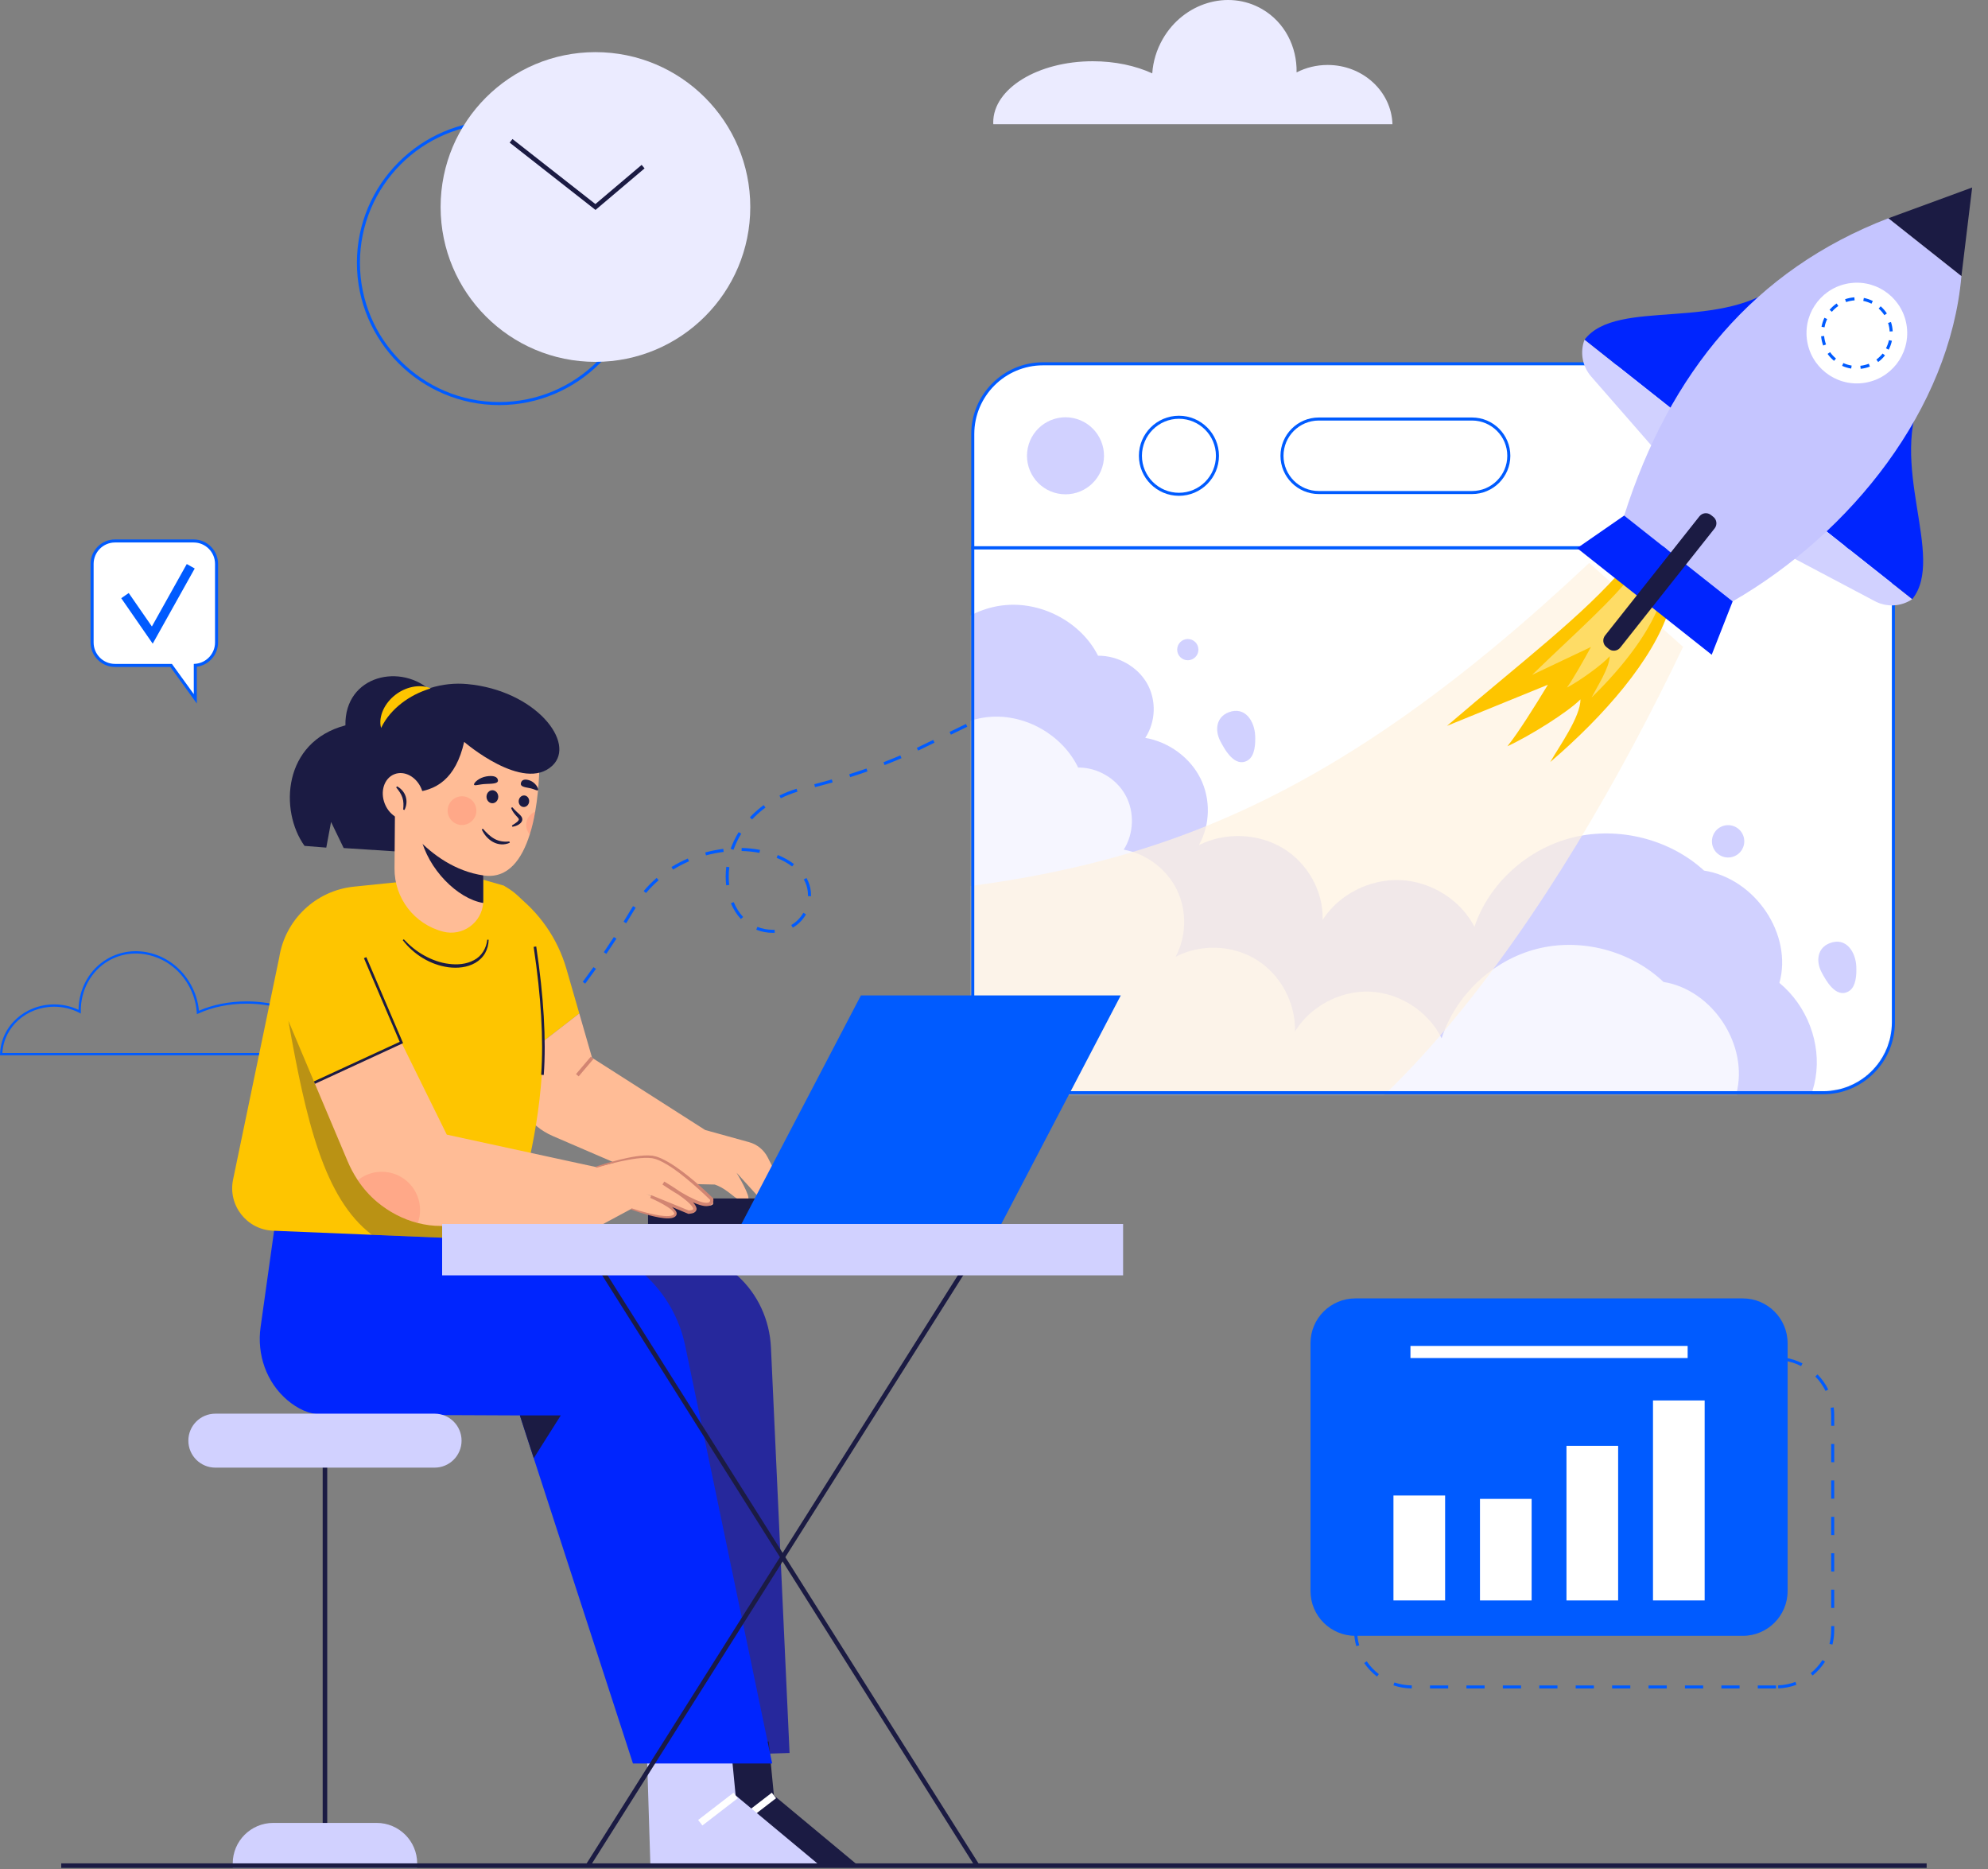 <svg xmlns="http://www.w3.org/2000/svg" width="819" height="770" viewBox="0 0 819 770" fill="none"><rect x="0" y="0" width="819" height="770" fill="#808080" stroke="none"/><path d="M200.751 449.623L199.886 448.718L205.313 443.541L206.178 444.446L200.751 449.623ZM211.59 439.234L210.71 438.344C212.475 436.608 214.241 434.818 215.971 433.017L216.872 433.882C215.136 435.693 213.361 437.494 211.59 439.234ZM222.009 428.396L221.083 427.555C222.744 425.735 224.414 423.849 226.05 421.953L226.995 422.774C225.35 424.669 223.674 426.565 222.009 428.396ZM231.837 417.016L230.872 416.221C232.432 414.321 234.008 412.355 235.548 410.379L236.534 411.149C234.983 413.13 233.403 415.106 231.837 417.016ZM241.09 405.167L240.09 404.422C241.556 402.451 243.041 400.411 244.492 398.365L245.512 399.09C244.051 401.141 242.566 403.187 241.09 405.167ZM249.794 392.913L248.758 392.213C250.159 390.147 251.539 388.066 252.895 385.97L253.945 386.651C252.584 388.746 251.199 390.837 249.794 392.913ZM318.303 384.24C315.997 384.24 313.666 383.795 311.565 382.954L312.031 381.794C313.986 382.574 316.152 382.989 318.303 382.989C318.613 382.959 318.843 382.984 319.113 382.969L319.173 384.22C318.883 384.235 318.538 384.215 318.303 384.24ZM326.606 382.104L325.981 381.024C328.041 379.833 329.762 378.093 330.967 375.987L332.053 376.607C330.737 378.903 328.857 380.809 326.606 382.104ZM257.966 380.298L256.906 379.638C258.222 377.517 259.517 375.382 260.792 373.236L261.868 373.876C260.587 376.032 259.287 378.173 257.966 380.298ZM305.228 378.558C303.548 376.747 302.162 374.566 301.112 372.07L302.262 371.585C303.253 373.946 304.558 376.002 306.144 377.707L305.228 378.558ZM334.124 369.154L332.873 369.129L332.878 368.794C332.878 366.919 332.498 365.083 331.773 363.482C331.583 363.067 331.378 362.657 331.152 362.262L332.243 361.647C332.488 362.077 332.713 362.517 332.913 362.967C333.708 364.728 334.129 366.744 334.129 368.794L334.124 369.154ZM266.144 367.844L265.184 367.039C266.805 365.103 268.6 363.282 270.511 361.627L271.331 362.572C269.471 364.183 267.725 365.958 266.144 367.844ZM299.176 364.668C299.036 363.482 298.961 362.267 298.961 361.052C298.961 359.726 299.046 358.376 299.216 357.035L300.457 357.19C300.291 358.481 300.211 359.781 300.211 361.052C300.211 362.217 300.281 363.382 300.417 364.518L299.176 364.668ZM277.293 358.196L276.633 357.13C278.754 355.815 281.02 354.639 283.365 353.629L283.861 354.779C281.575 355.765 279.364 356.915 277.293 358.196ZM326.341 356.91C324.52 355.525 322.369 354.329 319.953 353.354L320.419 352.193C322.945 353.209 325.19 354.464 327.096 355.915L326.341 356.91ZM290.858 352.343L290.528 351.138C292.969 350.473 295.475 349.978 297.971 349.668L298.126 350.908C295.69 351.208 293.244 351.693 290.858 352.343ZM312.871 351.303C310.5 350.853 308.029 350.593 305.518 350.533L305.548 349.282C308.124 349.347 310.665 349.612 313.101 350.078L312.871 351.303ZM302.182 350.043L301.007 349.622C301.862 347.252 302.972 344.941 304.308 342.755L305.373 343.41C304.083 345.516 303.007 347.747 302.182 350.043ZM309.83 337.538L308.915 336.688C309.28 336.298 309.65 335.913 310.035 335.532C311.43 334.147 312.971 332.836 314.612 331.641L315.352 332.651C313.761 333.817 312.271 335.082 310.915 336.428C310.54 336.788 310.18 337.158 309.83 337.538ZM321.664 328.82L321.109 327.7C323.37 326.579 325.746 325.634 328.166 324.894L328.532 326.089C326.171 326.809 323.86 327.73 321.664 328.82ZM335.769 324.223L335.459 323.013C337.905 322.388 340.336 321.733 342.687 321.062L343.027 322.263C340.666 322.938 338.225 323.598 335.769 324.223ZM350.234 320.112L349.859 318.917C352.27 318.156 354.661 317.366 356.962 316.561L357.377 317.741C355.061 318.556 352.66 319.352 350.234 320.112ZM364.434 315.145L363.984 313.98C366.325 313.069 368.656 312.119 370.907 311.149L371.402 312.294C369.131 313.275 366.79 314.235 364.434 315.145ZM378.249 309.178L377.709 308.053L384.456 304.777L385.002 305.902L378.249 309.178ZM391.749 302.621L391.204 301.495L397.951 298.214L398.496 299.34L391.749 302.621ZM405.244 296.058L404.699 294.933L411.446 291.652L411.991 292.777L405.244 296.058ZM418.739 289.501L418.193 288.376L424.941 285.094L425.486 286.22L418.739 289.501ZM432.233 282.939L431.688 281.813L438.436 278.532L438.981 279.658L432.233 282.939Z" fill="#005BFF"></path><path d="M409.181 50.416C409.181 50.676 409.181 50.921 409.211 51.181H573.654C573.229 37.626 561.425 26.758 546.955 26.758C542.313 26.758 537.961 27.873 534.16 29.824C534.36 19.275 529.288 9.171 519.95 3.749C505.935 -4.374 487.604 1.138 479.021 16.069C476.44 20.57 475.019 25.412 474.699 30.219C467.862 27.088 459.389 25.227 450.195 25.227C427.542 25.227 409.181 36.506 409.181 50.416Z" fill="#EBEBFF"></path><path d="M135.598 434.678H0L0.015 434.193C0.375 422.719 10.189 413.73 22.353 413.73C25.824 413.73 29.265 414.501 32.361 415.956C32.452 407.173 36.953 399.175 44.241 394.949C49.668 391.803 56.085 390.992 62.307 392.663C69.085 394.478 74.802 398.935 78.408 405.212C80.409 408.704 81.599 412.44 81.954 416.336C87.731 413.81 94.509 412.48 101.611 412.48C120.398 412.48 135.678 421.948 135.678 433.582C135.678 433.812 135.678 434.033 135.648 434.263L135.598 434.678ZM0.975 433.737H134.738C134.738 433.687 134.738 433.632 134.738 433.582C134.738 422.463 119.878 413.42 101.606 413.42C94.389 413.42 87.516 414.821 81.729 417.467L81.109 417.752L81.064 417.077C80.799 413.08 79.628 409.249 77.588 405.687C74.106 399.63 68.589 395.329 62.057 393.578C56.075 391.973 49.913 392.753 44.706 395.769C37.503 399.945 33.132 407.973 33.297 416.711L33.312 417.497L32.612 417.137C29.476 415.526 25.929 414.676 22.348 414.676C10.869 414.671 1.576 423.009 0.975 433.737Z" fill="#005BFF"></path><mask id="mask0_154_1317" style="mask-type:luminance" maskUnits="userSpaceOnUse" x="400" y="225" width="381" height="226"><path d="M400.753 421.168C400.753 437.149 413.708 450.103 429.688 450.103H751.088C767.068 450.103 780.023 437.149 780.023 421.168V225.618H400.753V421.168Z" fill="white"></path></mask><g mask="url(#mask0_154_1317)"><path d="M400.753 421.168C400.753 437.149 413.708 450.103 429.688 450.103H751.088C767.068 450.103 780.023 437.149 780.023 421.168V225.618H400.753V421.168Z" fill="white"></path></g><mask id="mask1_154_1317" style="mask-type:luminance" maskUnits="userSpaceOnUse" x="400" y="225" width="381" height="226"><path d="M400.753 421.168C400.753 437.149 413.708 450.103 429.688 450.103H751.088C767.068 450.103 780.023 437.149 780.023 421.168V225.618H400.753V421.168Z" fill="white"></path></mask><g mask="url(#mask1_154_1317)"><path d="M380.906 275.481C385.337 261.266 399.367 250.357 414.688 249.202C430.013 248.046 445.654 256.719 452.361 270.094C460.514 270.019 468.552 274.541 472.513 281.433C476.475 288.326 476.195 297.299 471.813 303.936C481.527 305.617 490.24 312.009 494.536 320.592C498.833 329.175 498.598 339.739 493.926 348.122C504.615 342.69 518.28 343.185 528.533 349.372C538.787 355.565 545.249 367.219 544.889 378.893C551.546 368.449 564.311 361.942 577.001 362.522C589.69 363.102 601.789 370.74 607.431 381.744C613.389 363.918 629.274 349.532 648.066 344.931C666.863 340.334 687.945 345.676 702.01 358.601C723.163 361.912 738.583 384.88 733.071 404.872C744.5 414.331 750.337 429.701 747.951 444.041C745.561 458.376 735.027 471.181 721.112 476.658L357.137 476.423L326.116 337.563L380.906 275.481Z" fill="#D1D1FF"></path></g><mask id="mask2_154_1317" style="mask-type:luminance" maskUnits="userSpaceOnUse" x="400" y="225" width="381" height="226"><path d="M400.753 421.168C400.753 437.149 413.708 450.103 429.688 450.103H751.088C767.068 450.103 780.023 437.149 780.023 421.168V225.618H400.753V421.168Z" fill="white"></path></mask><g mask="url(#mask2_154_1317)"><g opacity="0.8"><path d="M375.134 321.603C379.431 307.382 392.99 296.464 407.796 295.293C422.601 294.123 437.706 302.786 444.174 316.156C452.052 316.076 459.814 320.587 463.636 327.48C467.457 334.372 467.182 343.345 462.94 349.983C472.324 351.658 480.737 358.04 484.883 366.624C489.03 375.207 488.795 385.765 484.273 394.153C494.602 388.711 507.806 389.197 517.71 395.379C527.613 401.561 533.846 413.215 533.491 424.884C539.928 414.436 552.267 407.918 564.527 408.488C576.786 409.059 588.465 416.686 593.912 427.685C599.679 409.859 615.04 395.454 633.201 390.842C651.362 386.231 671.73 391.557 685.31 404.472C705.742 407.763 720.622 430.721 715.28 450.718C726.314 460.167 731.946 475.532 729.625 489.872C727.305 504.213 717.116 517.022 703.671 522.509L352.021 522.564L322.155 383.725L375.134 321.603Z" fill="white"></path></g></g><mask id="mask3_154_1317" style="mask-type:luminance" maskUnits="userSpaceOnUse" x="400" y="225" width="381" height="226"><path d="M400.753 421.168C400.753 437.149 413.708 450.103 429.688 450.103H751.088C767.068 450.103 780.023 437.149 780.023 421.168V225.618H400.753V421.168Z" fill="white"></path></mask><g mask="url(#mask3_154_1317)"><path opacity="0.7" d="M654.704 231.881C549.361 330.946 474.66 357.655 380.551 367.209L374.299 467.244L473.084 501.006C559.365 498.505 642.209 373.601 693.382 266.448L654.704 231.881Z" fill="#FFF2E0"></path><path d="M669.539 233.166C652.413 253.428 626.584 272.81 596.118 298.989L637.688 282.048C632.591 290.496 625.168 302.316 621.007 307.387C630.585 302.966 646.006 293.237 651.113 288.076C651.108 295.273 642.44 307.312 638.658 313.89C660.831 294.913 680.998 271.75 687.516 251.397L669.539 233.166Z" fill="#FEC500"></path><path opacity="0.4" d="M674.396 234.191C664.267 247.621 649.102 260.566 631.181 278.002L655.439 266.493C652.398 272.07 647.977 279.878 645.516 283.239C651.113 280.248 660.141 273.725 663.157 270.299C663.082 275.006 657.935 282.974 655.674 287.315C668.714 274.676 680.638 259.315 684.625 245.936L674.396 234.191Z" fill="white"></path></g><mask id="mask4_154_1317" style="mask-type:luminance" maskUnits="userSpaceOnUse" x="400" y="225" width="381" height="226"><path d="M400.753 421.168C400.753 437.149 413.708 450.103 429.688 450.103H751.088C767.068 450.103 780.023 437.149 780.023 421.168V225.618H400.753V421.168Z" fill="white"></path></mask><g mask="url(#mask4_154_1317)"><path d="M517.094 303.016C517.229 306.147 517.089 311.434 513.963 313.245C508.741 316.271 504.629 308.928 502.714 305.237C500.428 300.83 501.013 295.363 506.185 293.397C513.017 290.802 516.844 297.169 517.094 303.016Z" fill="#D1D1FF"></path></g><mask id="mask5_154_1317" style="mask-type:luminance" maskUnits="userSpaceOnUse" x="400" y="225" width="381" height="226"><path d="M400.753 421.168C400.753 437.149 413.708 450.103 429.688 450.103H751.088C767.068 450.103 780.023 437.149 780.023 421.168V225.618H400.753V421.168Z" fill="white"></path></mask><g mask="url(#mask5_154_1317)"><path d="M764.742 398.105C764.877 401.236 764.737 406.523 761.611 408.333C756.389 411.359 752.278 404.017 750.362 400.326C748.076 395.919 748.662 390.452 753.833 388.486C760.666 385.89 764.492 392.258 764.742 398.105Z" fill="#D1D1FF"></path></g><mask id="mask6_154_1317" style="mask-type:luminance" maskUnits="userSpaceOnUse" x="400" y="225" width="381" height="226"><path d="M400.753 421.168C400.753 437.149 413.708 450.103 429.688 450.103H751.088C767.068 450.103 780.023 437.149 780.023 421.168V225.618H400.753V421.168Z" fill="white"></path></mask><g mask="url(#mask6_154_1317)"><path d="M489.339 271.965C491.757 271.965 493.716 270.005 493.716 267.588C493.716 265.171 491.757 263.212 489.339 263.212C486.922 263.212 484.963 265.171 484.963 267.588C484.963 270.005 486.922 271.965 489.339 271.965Z" fill="#D1D1FF"></path></g><mask id="mask7_154_1317" style="mask-type:luminance" maskUnits="userSpaceOnUse" x="379" y="207" width="431" height="361"><path d="M466.484 551.848C473.597 566.159 490.964 571.994 505.275 564.881L793.088 421.826C807.399 414.713 813.234 397.346 806.121 383.035L719.082 207.921L379.445 376.734L466.484 551.848Z" fill="white"></path></mask><g mask="url(#mask7_154_1317)"><path d="M714.898 352.518C718.193 350.88 719.536 346.881 717.899 343.586C716.261 340.291 712.262 338.948 708.967 340.586C705.672 342.223 704.329 346.222 705.966 349.517C707.604 352.812 711.603 354.156 714.898 352.518Z" fill="#D1D1FF"></path></g><path d="M751.087 450.729H429.692C413.392 450.729 400.132 437.469 400.132 421.168V224.993H780.652V421.168C780.647 437.469 767.388 450.729 751.087 450.729ZM401.377 226.244V421.168C401.377 436.779 414.077 449.478 429.687 449.478H751.087C766.697 449.478 779.397 436.779 779.397 421.168V226.244H401.377Z" fill="#005BFF"></path><path d="M751.087 149.861H429.692C413.711 149.861 400.757 162.811 400.757 178.797V225.623H780.027V178.797C780.022 162.811 767.067 149.861 751.087 149.861Z" fill="white"></path><path d="M780.647 226.244H400.127V178.792C400.127 162.491 413.387 149.231 429.687 149.231H751.087C767.388 149.231 780.647 162.491 780.647 178.792V226.244ZM401.377 224.993H779.397V178.792C779.397 163.181 766.698 150.482 751.087 150.482H429.693C414.082 150.482 401.382 163.181 401.382 178.792V224.993H401.377Z" fill="#005BFF"></path><path d="M454.504 190.902C456.247 182.315 450.699 173.941 442.112 172.198C433.525 170.456 425.15 176.004 423.408 184.591C421.665 193.178 427.213 201.552 435.8 203.295C444.387 205.038 452.761 199.489 454.504 190.902Z" fill="#D1D1FF"></path><path d="M496.902 198.96C503.098 192.764 503.098 182.719 496.902 176.523C490.706 170.327 480.661 170.327 474.465 176.523C468.269 182.719 468.269 192.764 474.465 198.96C480.661 205.156 490.706 205.156 496.902 198.96Z" fill="white"></path><path d="M485.687 204.231C476.594 204.231 469.196 196.833 469.196 187.74C469.196 178.647 476.594 171.249 485.687 171.249C494.78 171.249 502.178 178.647 502.178 187.74C502.178 196.833 494.78 204.231 485.687 204.231ZM485.687 172.499C477.284 172.499 470.447 179.337 470.447 187.74C470.447 196.143 477.284 202.98 485.687 202.98C494.09 202.98 500.928 196.143 500.928 187.74C500.928 179.337 494.09 172.499 485.687 172.499Z" fill="#005BFF"></path><path d="M606.45 202.88H543.288C534.925 202.88 528.147 196.103 528.147 187.74C528.147 179.377 534.925 172.599 543.288 172.599H606.45C614.813 172.599 621.591 179.377 621.591 187.74C621.591 196.103 614.813 202.88 606.45 202.88Z" fill="white"></path><path d="M606.451 203.505H543.288C534.595 203.505 527.522 196.433 527.522 187.74C527.522 179.047 534.595 171.974 543.288 171.974H606.451C615.144 171.974 622.216 179.047 622.216 187.74C622.216 196.433 615.144 203.505 606.451 203.505ZM543.283 173.225C535.28 173.225 528.768 179.737 528.768 187.74C528.768 195.743 535.28 202.255 543.283 202.255H606.446C614.448 202.255 620.961 195.743 620.961 187.74C620.961 179.737 614.448 173.225 606.446 173.225H543.283Z" fill="#005BFF"></path><path d="M735.357 115.344C710.028 137.517 666.342 122.232 652.768 139.938L691.556 170.654L735.357 115.344Z" fill="#0025FE"></path><path d="M652.767 139.943C650.827 145.11 651.877 150.922 655.508 155.078L682.993 186.559L691.556 170.659L652.767 139.943Z" fill="#D1D1FF"></path><path d="M792.767 160.805C776.992 190.541 801.881 229.56 787.756 246.831L748.967 216.115L792.767 160.805Z" fill="#0025FE"></path><path d="M787.756 246.831C783.174 249.902 777.272 250.212 772.395 247.631L735.452 228.094L748.967 216.115L787.756 246.831Z" fill="#D1D1FF"></path><path d="M812.475 77.236L777.938 89.915L808.048 113.758L812.475 77.236Z" fill="#1B1B43"></path><path d="M808.048 113.759C803.221 168.403 762.847 219.396 713.804 247.716L669.113 212.364C687.865 153.368 722.787 111.148 777.932 89.91L808.048 113.759Z" fill="#C5C5FF"></path><path d="M669.118 212.364L649.731 225.788L705.176 269.694L713.804 247.716L669.118 212.364Z" fill="#0025FE"></path><path d="M767.423 157.79C778.799 156.437 786.924 146.118 785.571 134.743C784.218 123.367 773.899 115.242 762.524 116.595C751.148 117.948 743.024 128.266 744.376 139.642C745.729 151.018 756.048 159.142 767.423 157.79Z" fill="white"></path><path d="M766.544 151.917L766.414 150.672C767.604 150.547 768.77 150.261 769.89 149.826L770.34 150.992C769.12 151.472 767.839 151.782 766.544 151.917ZM762.637 151.817C761.342 151.612 760.082 151.237 758.896 150.697L759.411 149.556C760.502 150.046 761.652 150.391 762.833 150.582L762.637 151.817ZM773.756 149.116L773.016 148.111C773.972 147.4 774.837 146.565 775.582 145.625L776.562 146.4C775.747 147.425 774.807 148.341 773.756 149.116ZM755.58 148.636C754.565 147.801 753.669 146.84 752.914 145.78L753.934 145.055C754.625 146.025 755.445 146.905 756.375 147.671L755.58 148.636ZM778.088 144.044L776.978 143.469C777.528 142.409 777.938 141.278 778.193 140.108L779.413 140.373C779.138 141.653 778.693 142.884 778.088 144.044ZM751.098 142.324C750.648 141.098 750.363 139.818 750.248 138.512L751.493 138.402C751.599 139.598 751.859 140.773 752.274 141.893L751.098 142.324ZM778.488 136.542C778.428 135.341 778.208 134.161 777.838 133.025L779.028 132.64C779.433 133.881 779.669 135.171 779.739 136.477L778.488 136.542ZM751.649 134.831L750.418 134.611C750.648 133.32 751.048 132.07 751.609 130.89L752.739 131.425C752.229 132.505 751.859 133.651 751.649 134.831ZM776.297 129.804C775.642 128.809 774.857 127.898 773.957 127.098L774.787 126.163C775.767 127.033 776.627 128.029 777.343 129.119L776.297 129.804ZM754.685 128.429L753.734 127.618C754.585 126.623 755.56 125.743 756.64 125.007L757.346 126.043C756.36 126.708 755.465 127.513 754.685 128.429ZM770.995 125.097C769.925 124.562 768.785 124.177 767.614 123.947L767.854 122.722C769.135 122.977 770.38 123.402 771.551 123.982L770.995 125.097ZM760.537 124.432L760.127 123.252C761.357 122.827 762.647 122.562 763.953 122.472L764.043 123.722C762.848 123.802 761.667 124.042 760.537 124.432Z" fill="#005BFF"></path><path d="M662.771 267.298L661.781 266.513C660.331 265.363 660.085 263.237 661.231 261.786L700.125 212.669C701.275 211.218 703.401 210.973 704.851 212.119L705.842 212.904C707.292 214.054 707.537 216.18 706.392 217.63L667.498 266.748C666.348 268.204 664.222 268.449 662.771 267.298Z" fill="#1B1B43"></path><path d="M731.666 695.491H724.163V694.24H731.666V695.491ZM716.66 695.491H709.158V694.24H716.66V695.491ZM701.655 695.491H694.152V694.24H701.655V695.491ZM686.65 695.491H679.147V694.24H686.65V695.491ZM671.644 695.491H664.142V694.24H671.644V695.491ZM656.639 695.491H649.136V694.24H656.639V695.491ZM641.634 695.491H634.131V694.24H641.634V695.491ZM626.628 695.491H619.126V694.24H626.628V695.491ZM611.623 695.491H604.12V694.24H611.623V695.491ZM596.618 695.491H589.115V694.24H596.618V695.491ZM581.607 695.491C579.016 695.466 576.475 695.035 574.049 694.2L574.455 693.02C576.755 693.805 579.166 694.22 581.622 694.24L581.607 695.491ZM732.571 695.476L732.526 694.225C734.977 694.135 737.373 693.655 739.653 692.8L740.094 693.97C737.683 694.87 735.157 695.381 732.571 695.476ZM567.287 690.584C565.236 689.018 563.461 687.148 562.01 685.022L563.046 684.317C564.421 686.332 566.107 688.108 568.047 689.594L567.287 690.584ZM746.746 690.164L745.961 689.193C747.861 687.653 749.497 685.832 750.812 683.776L751.863 684.452C750.472 686.617 748.747 688.538 746.746 690.164ZM558.754 678.074C558.149 675.949 557.844 673.743 557.844 671.507V670.482H559.094V671.507C559.094 673.623 559.384 675.719 559.954 677.729L558.754 678.074ZM754.914 677.419L753.703 677.109C754.164 675.288 754.399 673.403 754.399 671.507V669.822H755.649V671.507C755.649 673.508 755.404 675.494 754.914 677.419ZM559.094 662.984H557.844V655.481H559.094V662.984ZM755.649 662.319H754.399V654.816H755.649V662.319ZM559.094 647.979H557.844V640.476H559.094V647.979ZM755.649 647.313H754.399V639.811H755.649V647.313ZM559.094 632.973H557.844V625.471H559.094V632.973ZM755.649 632.308H754.399V624.805H755.649V632.308ZM559.094 617.968H557.844V610.465H559.094V617.968ZM755.649 617.303H754.399V609.8H755.649V617.303ZM559.094 602.963H557.844V595.46H559.094V602.963ZM755.649 602.297H754.399V594.795H755.649V602.297ZM559.094 587.957H557.844V582.961C557.844 582.11 557.889 581.245 557.979 580.395L559.224 580.525C559.139 581.33 559.094 582.15 559.094 582.956V587.957ZM755.649 587.292H754.399V582.956C754.399 581.93 754.329 580.895 754.194 579.879L755.434 579.714C755.579 580.78 755.649 581.87 755.649 582.956V587.292ZM561.145 573.512L560.004 572.992C561.075 570.651 562.51 568.505 564.271 566.615L565.186 567.465C563.516 569.261 562.155 571.296 561.145 573.512ZM752.073 572.932C750.997 570.746 749.577 568.75 747.861 567.005L748.752 566.13C750.562 567.97 752.058 570.076 753.193 572.382L752.073 572.932ZM570.918 563.008L570.318 561.913C572.579 560.673 575.015 559.812 577.551 559.357L577.771 560.588C575.37 561.018 573.064 561.833 570.918 563.008ZM742.004 562.703C739.829 561.593 737.503 560.843 735.087 560.478L735.272 559.242C737.823 559.627 740.279 560.418 742.575 561.588L742.004 562.703ZM727.689 560.222H720.187V558.972H727.689V560.222ZM712.684 560.222H705.181V558.972H712.684V560.222ZM697.679 560.222H690.176V558.972H697.679V560.222ZM682.673 560.222H675.171V558.972H682.673V560.222ZM667.668 560.222H660.165V558.972H667.668V560.222ZM652.662 560.222H645.16V558.972H652.662V560.222ZM637.657 560.222H630.154V558.972H637.657V560.222ZM622.652 560.222H615.149V558.972H622.652V560.222ZM607.646 560.222H600.144V558.972H607.646V560.222ZM592.641 560.222H585.138V558.972H592.641V560.222Z" fill="#005BFF"></path><path d="M717.981 673.818H558.349C548.151 673.818 539.888 665.55 539.888 655.356V553.29C539.888 543.091 548.156 534.828 558.349 534.828H717.981C728.18 534.828 736.443 543.096 736.443 553.29V655.356C736.443 665.55 728.18 673.818 717.981 673.818Z" fill="#005BFF"></path><path d="M595.347 616.012H574.064V659.233H595.347V616.012Z" fill="white"></path><path d="M630.99 617.403H609.707V659.238H630.99V617.403Z" fill="white"></path><path d="M666.627 595.55H645.345V659.238H666.627V595.55Z" fill="white"></path><path d="M702.27 576.863H680.987V659.233H702.27V576.863Z" fill="white"></path><path d="M695.263 554.4H581.067V559.392H695.263V554.4Z" fill="white"></path><path d="M233.368 399.14C229.751 386.596 222.089 375.597 211.58 367.849L207.358 364.738L210.94 438.884L238.65 417.447L233.368 399.14Z" fill="#FEC500"></path><path d="M322.414 488.757L316.257 476.703C314.696 473.652 311.93 471.391 308.624 470.475L290.513 465.459L243.916 435.708L238.649 417.447L210.939 438.884L211.19 444.091C211.695 454.54 218.102 463.783 227.705 467.93L272.952 487.447L294.459 487.927C301.387 490.318 303.778 496.29 308.079 494.139C309.68 493.339 303.417 483.025 303.417 483.025L313.811 494.494L322.414 488.757Z" fill="#FFBC96"></path><path d="M243.392 435.259L237.302 442.431L238.396 443.36L244.486 436.188L243.392 435.259Z" fill="#D28572"></path><path d="M241.371 518.793L275.273 515.802C297.341 513.851 316.538 531.672 317.613 555.106L325.276 722.07L278.509 723.526L241.371 518.793Z" fill="#26289C"></path><path d="M282.271 721.865L283.706 767.981H353.001L318.829 739.546L316.678 717.323L282.271 721.865Z" fill="#1B1B43"></path><path d="M317.963 738.437L303.386 749.667L305.135 751.938L319.713 740.707L317.963 738.437Z" fill="white"></path><path d="M266.5 721.865L267.931 767.981H337.23L303.058 739.546L300.907 717.323L266.5 721.865Z" fill="#D1D1FF"></path><path d="M302.192 738.436L287.614 749.667L289.363 751.937L303.941 740.706L302.192 738.436Z" fill="white"></path><path d="M318.113 726.402H260.763L219.888 600.632L214.166 583.026L132.442 582.665C127.395 582.595 122.564 580.255 118.462 576.803C109.774 569.476 105.773 557.962 107.348 546.708L114.516 495.564L235.929 511.35C258.957 514.346 277.549 531.582 282.28 554.305L318.113 726.402Z" fill="#0025FE"></path><path d="M231.012 583.026L219.888 600.637L214.166 583.026H231.012Z" fill="#1B1B43"></path><path d="M216.002 486.306C215.412 488.672 214.796 491.038 214.166 493.419L209.865 510.98L153.229 508.629L112.455 506.939C101.646 506.493 93.818 496.46 96.024 485.861L115.036 394.373C117.472 378.818 130.106 366.844 145.777 365.223L192.303 360.436L207.359 364.738C222.054 372.626 222.069 386.916 222.769 396.279C225.85 437.259 222.054 462.078 216.002 486.306Z" fill="#FEC500"></path><path opacity="0.3" d="M177.603 483.38C177.013 485.746 214.797 491.038 214.166 493.419L209.865 510.98L153.23 508.629C133.443 493.704 126.03 461.227 118.817 420.538L177.603 483.38Z" fill="#1B1B43"></path><path d="M166.349 386.901C168.83 389.562 171.656 391.878 174.812 393.608C177.958 395.339 181.38 396.604 184.926 397.024C188.432 397.485 192.138 397.184 195.215 395.514C198.361 393.948 200.366 390.642 200.741 387.061L201.302 387.096C201.282 388.966 200.811 390.867 199.876 392.553C198.936 394.238 197.5 395.634 195.83 396.599C192.459 398.55 188.462 398.9 184.741 398.43C180.999 397.91 177.398 396.604 174.202 394.654C170.986 392.738 168.175 390.187 165.914 387.256L166.349 386.901Z" fill="#1B1B43"></path><path d="M224.019 442.796L222.949 442.721C223.979 428.295 222.934 410.569 219.848 390.027L220.913 389.867C224.009 410.484 225.055 428.291 224.019 442.796Z" fill="#1B1B43"></path><path d="M320.264 493.659H266.975V504.173H320.264V493.659Z" fill="#1B1B43"></path><path d="M412.501 504.173H305.448L354.676 410.019H461.729L412.501 504.173Z" fill="#005BFF"></path><path d="M178.143 285.165C165.599 272.8 141.94 277.997 142.3 298.784C116.491 305.597 115.061 333.912 125.454 348.427L134.418 349.142L136.388 338.569L141.585 349.322L166.674 350.933L178.143 285.165Z" fill="#1B1B43"></path><path d="M199.11 331.401V370.9C199.11 371.26 199.095 371.6 199.065 371.945C198.45 380.073 190.577 385.825 182.534 383.745C170.675 380.678 162.432 369.95 162.532 357.705L162.732 331.396H199.11V331.401Z" fill="#FFBC96"></path><path d="M199.111 348.477V370.9C199.111 371.26 199.096 371.6 199.066 371.945C188.497 370.21 176.283 357.98 173.302 344.661L199.111 348.477Z" fill="#1B1B43"></path><path d="M220.488 334.327C219.943 337.468 219.213 340.679 218.237 343.73C215.081 353.754 209.419 362.067 199.281 360.621C175.452 357.21 162.188 332.661 162.188 332.661L178.488 314.025L189.427 299.315L222.219 313.48C222.224 313.48 222.394 323.503 220.488 334.327Z" fill="#FFBC96"></path><path d="M169.24 326.384C179.698 326.049 187.786 320.722 191.222 305.597C191.222 305.597 215.596 326.624 227.545 315.395C237.549 305.992 220.578 284.354 192.483 281.773C182.249 280.833 172.046 284.029 164.028 290.456C150.413 301.365 149.107 326.744 161.837 335.527L169.24 326.384Z" fill="#1B1B43"></path><path d="M156.996 299.86C156.311 297.389 156.821 294.653 157.926 292.292C159.047 289.921 160.772 287.85 162.833 286.25C164.894 284.644 167.315 283.499 169.856 282.964C172.392 282.444 175.083 282.524 177.423 283.544C175.002 284.324 172.912 285.15 170.941 286.165C168.975 287.17 167.165 288.336 165.464 289.646C163.768 290.962 162.193 292.422 160.777 294.078C159.352 295.748 158.101 297.574 156.996 299.86Z" fill="#FEC500"></path><path d="M169.761 337.217C173.942 335.543 175.691 330.091 173.669 325.039C171.647 319.987 166.619 317.247 162.438 318.921C158.258 320.594 156.508 326.046 158.531 331.098C160.553 336.151 165.581 338.89 169.761 337.217Z" fill="#FFBC96"></path><path d="M166.104 333.472C166.284 331.726 166.294 330.071 165.789 328.555C165.294 327.029 164.328 325.699 163.213 324.334L163.563 323.898C165.184 324.744 166.559 326.254 167.144 328.12C167.735 329.986 167.479 332.016 166.639 333.637L166.104 333.472Z" fill="#1B1B43"></path><path d="M205.268 328.185C205.268 329.665 204.182 330.866 202.847 330.866C201.511 330.866 200.426 329.665 200.426 328.185C200.426 326.704 201.511 325.504 202.847 325.504C204.182 325.504 205.268 326.704 205.268 328.185Z" fill="#1B1B43"></path><path d="M217.982 330.296C217.822 331.601 216.732 332.546 215.551 332.401C214.371 332.256 213.54 331.076 213.7 329.77C213.86 328.465 214.951 327.52 216.131 327.665C217.317 327.81 218.142 328.99 217.982 330.296Z" fill="#1B1B43"></path><path d="M205.147 321.457C205.242 322.708 203.241 322.828 200.29 322.918C197.339 323.008 195.299 323.918 195.279 323.128C195.254 322.338 197.439 320.302 200.35 319.812C203.346 319.302 205.032 319.967 205.147 321.457Z" fill="#1B1B43"></path><path d="M214.576 322.663C214.36 323.898 215.831 324.213 218.012 324.599C220.193 324.979 221.603 326.089 221.713 325.309C221.823 324.523 220.438 322.288 218.332 321.507C216.161 320.702 214.836 321.197 214.576 322.663Z" fill="#1B1B43"></path><path d="M211.065 332.521C211.625 333.207 212.245 333.797 212.885 334.407L213.851 335.307C214.186 335.612 214.546 335.943 214.871 336.448C215.031 336.703 215.156 337.033 215.176 337.403C215.206 337.778 215.086 338.138 214.936 338.418C214.606 338.974 214.211 339.299 213.781 339.584C212.925 340.149 211.995 340.379 211.1 340.554L210.89 340.034C211.66 339.534 212.43 339.089 213.025 338.574C213.31 338.318 213.591 338.008 213.691 337.773C213.801 337.533 213.771 337.453 213.636 337.173C213.315 336.653 212.505 335.953 211.975 335.227C211.395 334.507 210.875 333.687 210.564 332.786L211.065 332.521Z" fill="#1B1B43"></path><path d="M198.93 341.35C200.396 343.02 201.921 344.566 203.757 345.551C205.577 346.561 207.658 346.846 209.854 346.606L210.004 347.147C208.944 347.617 207.748 347.872 206.538 347.802C205.327 347.752 204.132 347.387 203.081 346.806C200.966 345.631 199.405 343.73 198.465 341.655L198.93 341.35Z" fill="#1B1B43"></path><path opacity="0.2" d="M190.332 339.829C193.6 339.829 196.249 337.18 196.249 333.912C196.249 330.644 193.6 327.995 190.332 327.995C187.064 327.995 184.415 330.644 184.415 333.912C184.415 337.18 187.064 339.829 190.332 339.829Z" fill="#FE5B52"></path><path opacity="0.2" d="M220.488 334.327C219.943 337.468 219.213 340.679 218.237 343.73C217.322 342.685 216.762 341.32 216.762 339.814C216.762 337.323 218.307 335.202 220.488 334.327Z" fill="#FE5B52"></path><path d="M152.994 404.287L118.822 420.533L129.536 445.942L165.369 429.416L152.994 404.287Z" fill="#FEC500"></path><path d="M279.57 492.393C278.625 491.918 278.029 491.603 278.029 491.603L278.369 490.928C278.369 490.928 279 491.233 279.915 491.723L279.57 492.393Z" fill="#C5C5FF"></path><path d="M293.74 495.924C292.634 498.105 284.176 494.249 280.235 492.313C283.291 494.004 288.553 497.33 286.212 499.151C284.331 500.601 280.175 497.515 266.555 491.868C268.621 492.843 280.79 498.635 277.724 500.831C274.383 503.212 260.048 497.965 260.048 497.965L247.618 504.648H233.283L181.695 504.978C178.454 504.993 175.242 504.578 172.131 503.772C166.009 502.212 160.247 499.171 155.355 495.084C152.274 492.503 149.618 489.477 147.397 486.151C145.737 483.655 144.316 480.974 143.141 478.178L129.536 445.947L165.364 429.416L184.061 467.369L245.712 480.759L262.919 476.458C266.62 475.527 271.852 477.088 275.108 479.084C283.046 483.94 294.77 493.849 293.74 495.924Z" fill="#FFBC96"></path><path opacity="0.2" d="M173.062 498.435C173.062 500.316 172.731 502.107 172.131 503.767C166.009 502.207 160.247 499.166 155.355 495.079C152.274 492.498 149.618 489.472 147.397 486.146C150.108 483.965 153.55 482.66 157.291 482.66C166.004 482.665 173.062 489.717 173.062 498.435Z" fill="#FE5B52"></path><path d="M245.622 480.489C249.899 479.069 254.23 477.843 258.652 476.918C260.862 476.463 263.098 476.092 265.379 475.957C266.52 475.892 267.675 475.917 268.84 476.047C269.416 476.162 269.991 476.313 270.566 476.448C271.111 476.643 271.646 476.863 272.187 477.068C276.383 478.968 280.034 481.689 283.571 484.485C287.102 487.301 290.438 490.327 293.679 493.479L293.829 493.624L293.859 493.809C293.974 494.489 293.894 495.114 293.519 495.749C293.289 496.015 293.049 496.31 292.739 496.435C292.439 496.625 292.139 496.7 291.844 496.745C290.653 496.94 289.618 496.695 288.622 496.43C286.627 495.879 284.851 494.969 283.055 494.094C281.3 493.154 279.569 492.178 277.894 491.128C276.188 490.117 274.567 488.987 272.907 487.912L273.667 486.701C276.598 488.442 279.454 490.267 282.18 492.338C283.536 493.389 284.876 494.464 286.026 495.869C286.302 496.245 286.582 496.62 286.772 497.13C286.877 497.37 286.937 497.675 286.942 498.005C286.917 498.35 286.807 498.715 286.572 498.986C286.121 499.506 285.576 499.686 285.116 499.796C284.636 499.921 284.191 499.946 283.736 499.991L283.596 500.006L283.441 499.941L267.875 493.419L268.34 492.323C270.791 493.454 273.177 494.669 275.453 496.165C276.563 496.96 277.729 497.675 278.549 499.046C278.734 499.391 278.869 499.921 278.679 500.416C278.484 500.896 278.104 501.201 277.754 501.366C277.033 501.732 276.308 501.807 275.613 501.847C272.822 501.912 270.201 501.256 267.605 500.616C265.014 499.931 262.463 499.126 259.947 498.21L260.137 497.685C262.653 498.525 265.214 499.271 267.79 499.886C270.361 500.461 273.007 501.031 275.563 500.901C276.783 500.851 278.239 500.316 277.643 499.511C277.083 498.57 275.928 497.77 274.867 497.065C272.667 495.659 270.271 494.479 267.87 493.414L268.335 492.318L283.956 498.7L283.661 498.65C284.046 498.605 284.441 498.585 284.781 498.485C285.131 498.41 285.416 498.255 285.511 498.135C285.731 498.05 285.436 497.28 284.946 496.7C283.956 495.494 282.645 494.429 281.33 493.424C278.674 491.423 275.823 489.612 272.942 487.927L273.702 486.716C275.353 487.772 276.948 488.912 278.629 489.912C280.284 490.958 281.975 491.923 283.691 492.848C285.421 493.704 287.172 494.599 288.983 495.104C289.873 495.359 290.818 495.539 291.573 495.409L291.849 495.359C291.934 495.334 291.984 495.284 292.059 495.254C292.224 495.204 292.274 495.074 292.389 494.994C292.529 494.779 292.589 494.379 292.544 494.089L292.724 494.419C289.553 491.293 286.212 488.292 282.77 485.456C279.319 482.645 275.718 479.919 271.746 478.058L270.231 477.458C269.716 477.333 269.2 477.188 268.68 477.073C267.615 476.938 266.52 476.903 265.419 476.948C263.213 477.038 261.003 477.343 258.807 477.748C254.415 478.563 250.069 479.689 245.792 481.004L245.622 480.489Z" fill="#D28572"></path><path d="M129.756 446.432L129.306 445.457L164.663 429.146L149.933 394.684L150.923 394.263L166.059 429.686L129.756 446.432Z" fill="#1B1B43"></path><path d="M134.813 597.366H132.938V758.903H134.813V597.366Z" fill="#1B1B43"></path><path d="M179.039 604.533H88.712C82.574 604.533 77.598 599.556 77.598 593.419C77.598 587.282 82.574 582.305 88.712 582.305H179.039C185.176 582.305 190.153 587.282 190.153 593.419C190.153 599.561 185.176 604.533 179.039 604.533Z" fill="#D1D1FF"></path><path d="M171.871 769.417H95.879V767.581C95.879 758.353 103.362 750.875 112.585 750.875H155.16C164.388 750.875 171.866 758.358 171.866 767.581V769.417H171.871Z" fill="#D1D1FF"></path><path d="M243.187 514.052L241.601 515.053L401.711 768.841L403.297 767.84L243.187 514.052Z" fill="#1B1B43"></path><path d="M401.697 514.076L241.526 767.805L243.112 768.806L403.283 515.078L401.697 514.076Z" fill="#1B1B43"></path><path d="M462.684 504.172H182.145V525.33H462.684V504.172Z" fill="#D1D1FF"></path><path d="M205.663 166.862C173.336 166.862 147.037 140.563 147.037 108.237C147.037 75.91 173.336 49.611 205.663 49.611C237.989 49.611 264.289 75.91 264.289 108.237C264.289 140.563 237.989 166.862 205.663 166.862ZM205.663 50.861C174.027 50.861 148.288 76.6 148.288 108.237C148.288 139.873 174.027 165.612 205.663 165.612C237.299 165.612 263.038 139.873 263.038 108.237C263.038 76.6 237.299 50.861 205.663 50.861Z" fill="#005BFF"></path><path d="M245.307 149.051C280.536 149.051 309.095 120.492 309.095 85.263C309.095 50.034 280.536 21.476 245.307 21.476C210.078 21.476 181.52 50.034 181.52 85.263C181.52 120.492 210.078 149.051 245.307 149.051Z" fill="#EBEBFF"></path><path d="M245.332 86.474L209.965 58.749L211.125 57.273L245.287 84.053L264.334 67.922L265.545 69.358L245.332 86.474Z" fill="#1B1B43"></path><path d="M79.773 222.827H47.382C42.17 222.827 37.943 227.054 37.943 232.266V264.657C37.943 269.869 42.17 274.096 47.382 274.096H70.5L80.459 287.85V274.061C85.35 273.71 89.212 269.639 89.212 264.657V232.266C89.212 227.054 84.985 222.827 79.773 222.827Z" fill="white"></path><path d="M81.084 289.781L70.18 274.721H47.382C41.835 274.721 37.318 270.204 37.318 264.657V232.266C37.318 226.719 41.835 222.202 47.382 222.202H79.773C85.32 222.202 89.837 226.719 89.837 232.266V264.657C89.837 269.709 86.036 273.976 81.084 274.626V289.781ZM47.382 223.453C42.52 223.453 38.569 227.404 38.569 232.266V264.657C38.569 269.519 42.52 273.47 47.382 273.47H70.82L79.834 285.92V273.475L80.414 273.435C84.995 273.105 88.587 269.249 88.587 264.657V232.266C88.587 227.404 84.635 223.453 79.773 223.453H47.382Z" fill="#005BFF"></path><path d="M62.913 265.132L49.948 246.406L53.029 244.27L62.573 258.05L76.943 232.336L80.219 234.166L62.913 265.132Z" fill="#005BFF"></path><path d="M793.722 767.541H25.229V769.417H793.722V767.541Z" fill="#1B1B43"></path></svg>